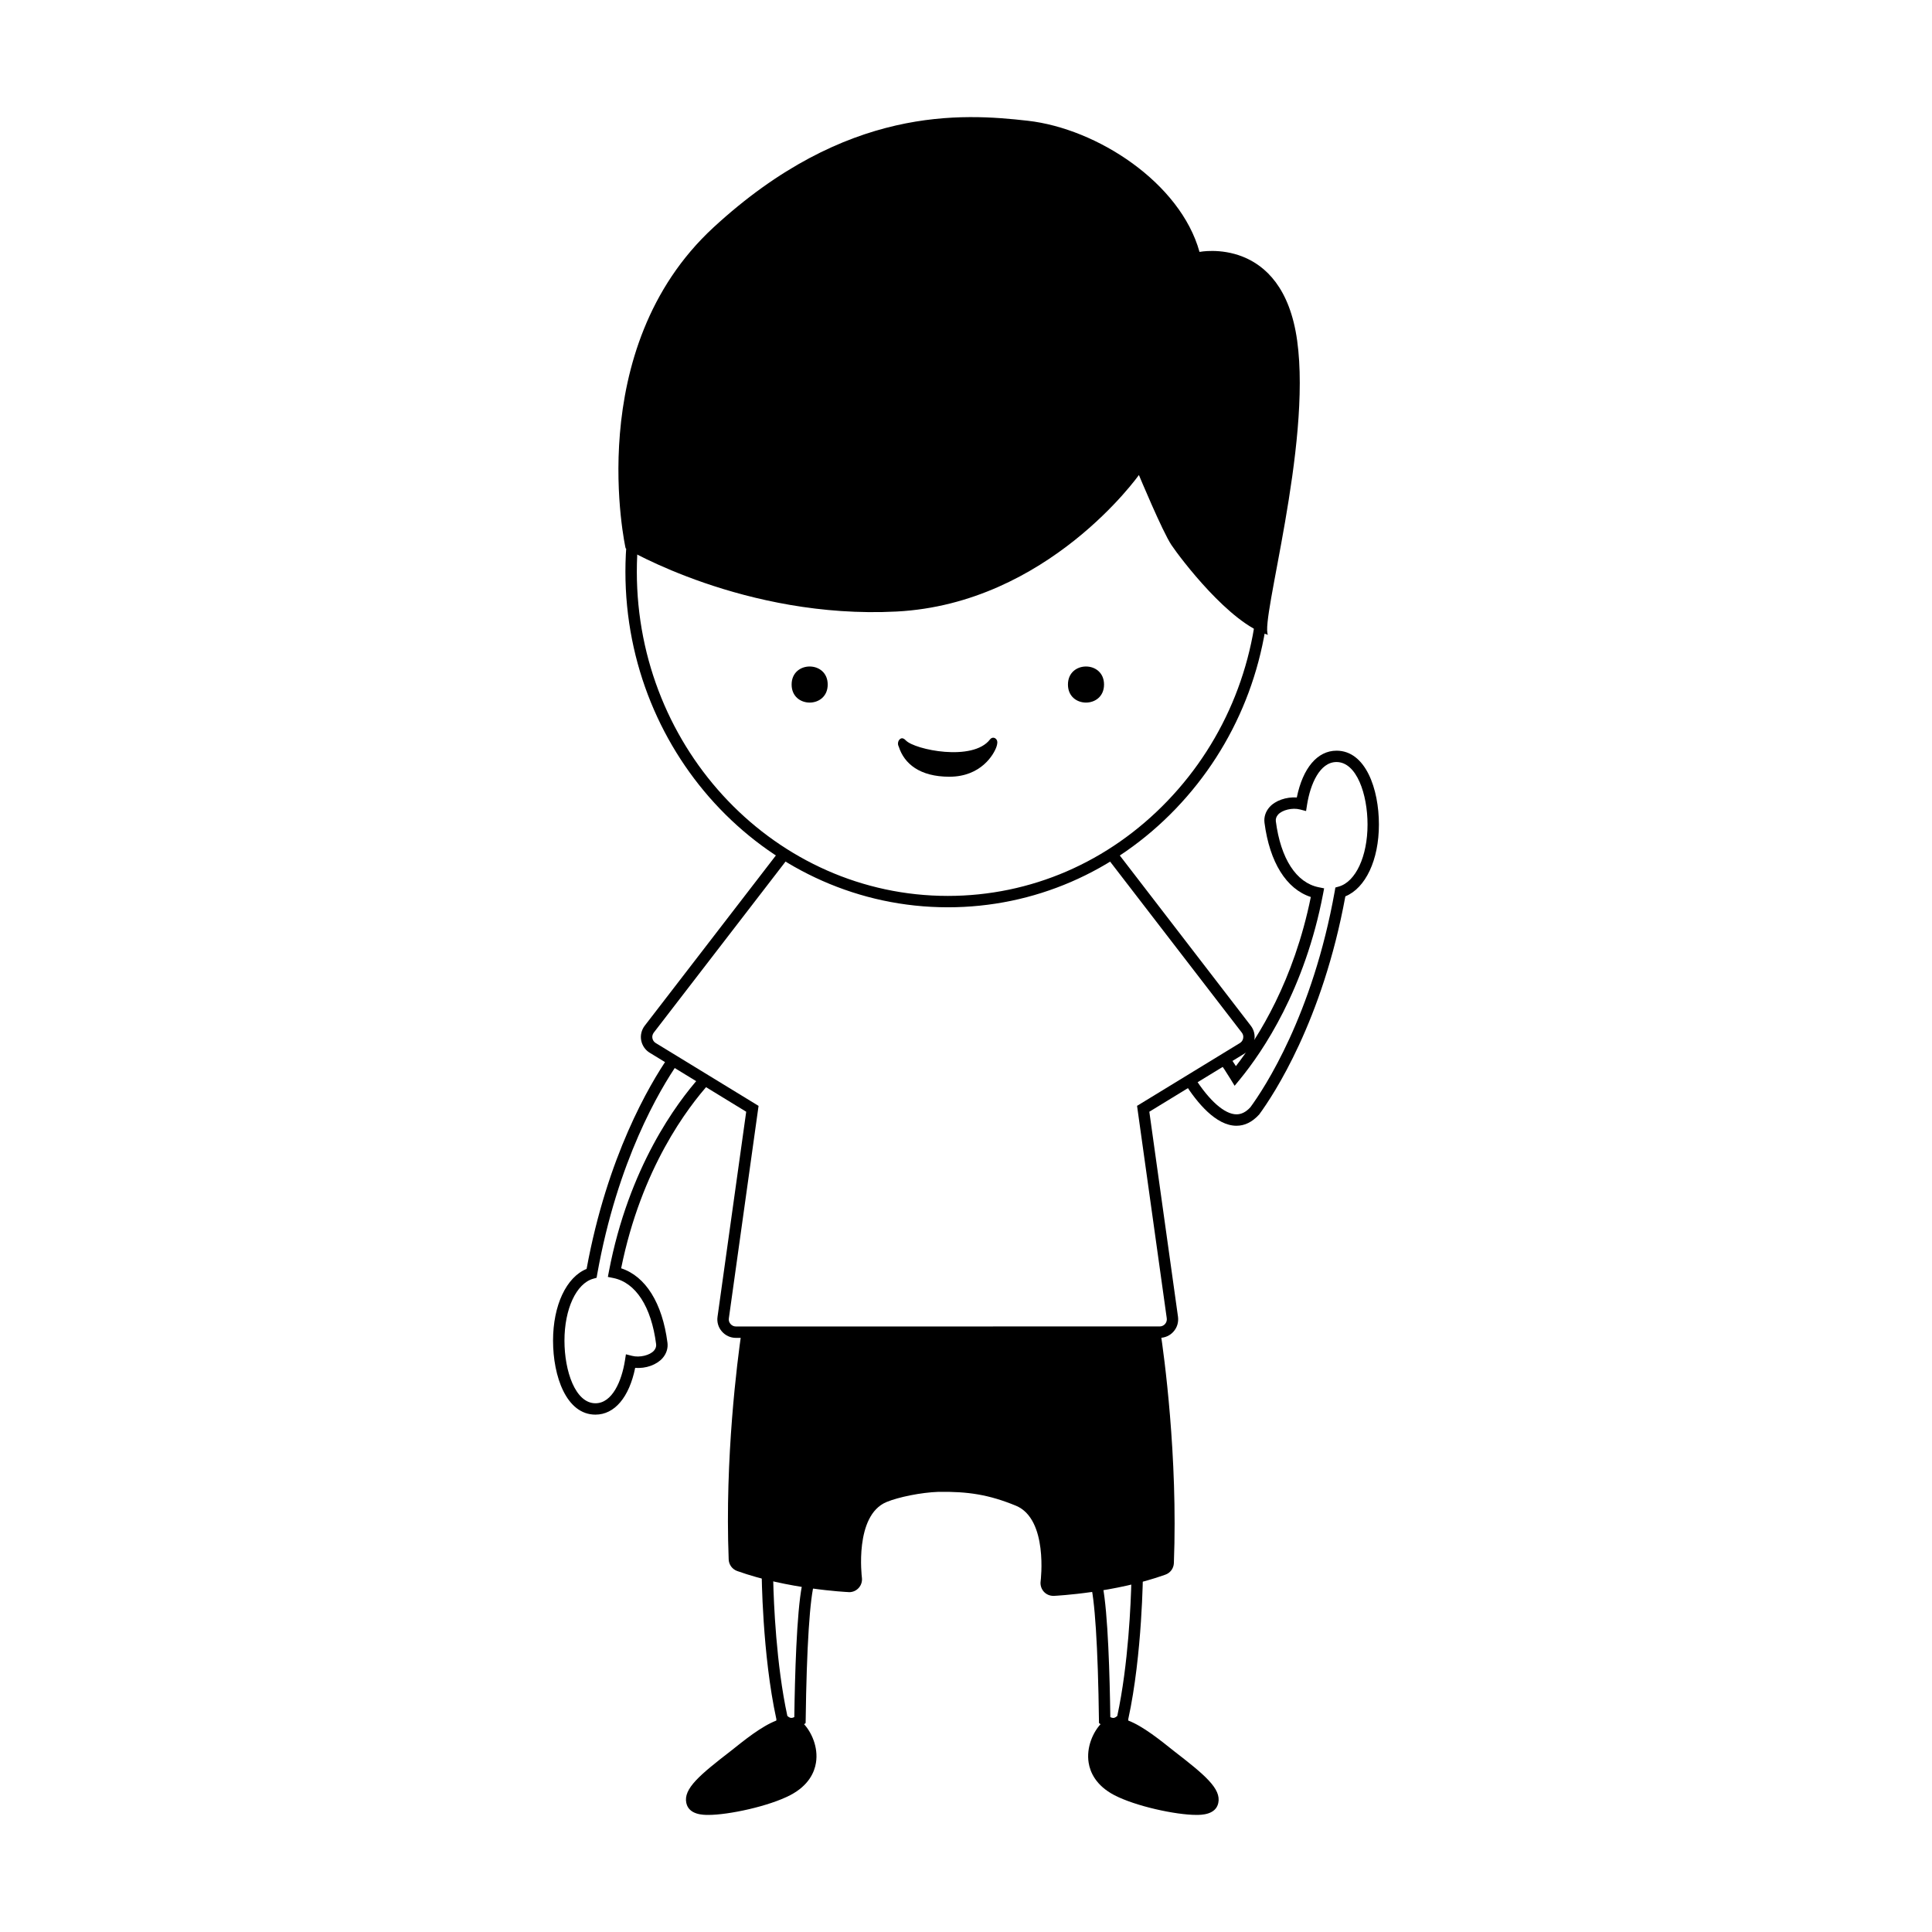 <?xml version="1.0" encoding="UTF-8"?>
<!-- Uploaded to: SVG Repo, www.svgrepo.com, Generator: SVG Repo Mixer Tools -->
<svg fill="#000000" width="800px" height="800px" version="1.1" viewBox="144 144 512 512" xmlns="http://www.w3.org/2000/svg">
 <g>
  <path d="m454.96 607.93-1.031-0.816c-4.086-3.269-8.652-6.711-12.438-7.629-1.219 1.32-2.734 1.926-4.742 0.383 0.012 0.059 0.012 0.152 0.012 0.223-0.332 0.215-0.711 0.43-0.938 0.656-2.125 2.215-3.984 6.281-3.316 10.41 0.395 2.481 1.898 5.996 6.769 8.559 5.656 2.953 16.332 5.254 21.766 5.254 1.27 0 5.129 0 5.812-3.133 0.855-3.824-3.617-7.512-11.895-13.906z"/>
  <path d="m325.89 621.84c0.691 3.133 4.543 3.133 5.812 3.133 5.43 0 16.105-2.301 21.754-5.254 4.883-2.562 6.387-6.082 6.781-8.559 0.672-4.125-1.188-8.191-3.316-10.41-0.227-0.227-0.598-0.438-0.938-0.656 0-0.07 0-0.16 0.012-0.223-2.004 1.543-3.523 0.938-4.742-0.383-3.789 0.918-8.352 4.352-12.438 7.629l-1.031 0.816c-8.27 6.391-12.75 10.078-11.895 13.906z"/>
  <path d="m439.01 602.29c-1.059 0-2.133-0.406-3.188-1.219l-0.578-0.449-0.012-0.734c-0.246-19.324-1.109-32.684-2.363-36.637l-0.598-1.898 1.988-0.07c6.481-0.227 10.473-1.953 10.516-1.977l2.133-0.941-0.012 2.328c0 0.215-0.141 21.703-3.894 38.898v0.484l-0.402 0.438c-1.098 1.184-2.305 1.777-3.59 1.777zm-0.766-3.242c0.281 0.145 0.539 0.223 0.766 0.223 0.133 0 0.5 0 1.078-0.523 2.961-13.695 3.606-30.121 3.742-35.91-1.676 0.5-4.281 1.109-7.621 1.367 1.434 7.246 1.891 24.262 2.035 34.844z"/>
  <path d="m353.73 602.29c-1.285 0-2.488-0.594-3.582-1.777l-0.402-0.438v-0.484c-3.762-17.195-3.894-38.684-3.894-38.898l-0.012-2.328 2.133 0.941c0.039 0.02 4.035 1.75 10.516 1.977l1.988 0.07-0.598 1.898c-1.254 3.953-2.117 17.316-2.363 36.637l-0.012 0.734-0.578 0.449c-1.066 0.809-2.141 1.219-3.195 1.219zm-1.074-3.547c0.578 0.523 0.945 0.523 1.078 0.523 0.227 0 0.488-0.074 0.766-0.223 0.145-10.586 0.605-27.598 2.031-34.848-3.34-0.262-5.945-0.871-7.621-1.367 0.133 5.801 0.777 22.227 3.746 35.914z"/>
  <path d="m308.61 480.11c5.367-26.492 17.602-42.602 23.527-49.156l-2.625-1.602c-6.207 6.969-18.871 23.965-24.141 51.57l-0.281 1.473 1.465 0.297c5.918 1.203 10.051 7.586 11.324 17.527 0.086 0.59-0.125 1.199-0.574 1.719-1.094 1.238-3.793 1.898-5.824 1.371l-1.605-0.406-0.258 1.637c-0.867 5.481-3.371 11.34-7.82 11.34-5.336 0-8.211-8.543-8.211-16.586 0-8.402 3.129-15.156 7.609-16.414l0.91-0.258 0.16-0.938c5.379-30.156 16.59-48.934 21.398-55.906l-2.578-1.578c-5.004 7.309-16.152 26.207-21.633 56.074-5.356 2.172-8.891 9.633-8.891 19.008 0 9.441 3.512 19.609 11.23 19.609 5.078 0 8.953-4.606 10.535-12.402 2.812 0.258 5.699-0.812 7.246-2.562 1.039-1.184 1.5-2.644 1.309-4.106-1.363-10.52-5.797-17.598-12.273-19.711z"/>
  <path d="m451.34 497.03h-110.84c-1.09 7.496-4.438 33.363-3.391 60.234 0.051 1.387 0.938 2.594 2.242 3.066 13.359 4.785 28.879 5.566 29.527 5.594 0.07 0.016 0.125 0.016 0.156 0.016 0.973 0 1.879-0.402 2.527-1.117 0.68-0.746 0.984-1.77 0.848-2.762-0.02-0.168-2.047-16.461 6.543-20.016 3.168-1.305 9.094-2.527 13.766-2.691 7.844-0.105 13.316 0.727 20.504 3.672 8.609 3.559 6.574 19.855 6.555 20.027-0.137 0.996 0.168 2 0.848 2.766 0.648 0.711 1.559 1.102 2.519 1.102h0.168c0.648-0.035 16.156-0.82 29.52-5.621 1.32-0.465 2.195-1.668 2.254-3.043 1.09-28.277-2.648-55.473-3.547-61.273-0.059 0.008-0.125 0.047-0.195 0.047z"/>
  <path d="m498.19 342.94c-5.074 0-8.941 4.606-10.523 12.398-2.793-0.191-5.707 0.816-7.246 2.57-1.031 1.176-1.5 2.629-1.32 4.106 1.367 10.523 5.805 17.598 12.281 19.699-4.492 22.152-13.84 37.07-19.855 44.82-0.648-1.012-1.223-1.859-1.758-2.625l-2.586 1.578c0.812 1.164 1.785 2.625 2.898 4.445l1.109 1.812 1.352-1.641c6.176-7.523 17.254-23.914 22.086-49.207l0.281-1.473-1.465-0.297c-5.918-1.195-10.051-7.57-11.336-17.504-0.074-0.598 0.133-1.215 0.59-1.734 1.094-1.246 3.809-1.895 5.809-1.371l1.617 0.422 0.258-1.652c0.867-5.481 3.371-11.34 7.809-11.34 5.34 0 8.223 8.539 8.223 16.57 0 8.398-3.129 15.156-7.613 16.43l-0.91 0.258-0.16 0.934c-5.863 32.863-18.676 52.262-22.359 57.293-1.164 1.266-2.371 1.879-3.68 1.879-3.148 0-7.211-3.602-11.141-9.773l-2.57 1.57c3.254 5.113 8.266 11.23 13.707 11.23 2.172 0 4.152-0.961 6.012-2.988 3.848-5.25 16.793-24.832 22.836-57.809 5.356-2.18 8.891-9.648 8.891-19.02 0.008-9.426-3.512-19.582-11.234-19.582z"/>
  <path d="m439.77 369.43c-0.926 0.609-1.855 1.211-2.805 1.777 0.117 0.004 0.281 0.012 0.371 0.02l35.766 46.441c0.328 0.418 0.453 0.941 0.348 1.484-0.09 0.523-0.402 0.977-0.852 1.258l-27.266 16.652 7.871 56.301c0.074 0.551-0.086 1.098-0.453 1.512-0.348 0.406-0.875 0.648-1.41 0.648l-112.33 0.008c-0.539 0-1.059-0.242-1.426-0.672-0.352-0.398-0.52-0.938-0.434-1.477l7.875-56.312-27.262-16.66c-0.465-0.281-0.77-0.73-0.871-1.273-0.102-0.508 0.039-1.047 0.359-1.477l35.895-46.598c-0.867-0.523-1.719-1.066-2.562-1.621l-35.734 46.391c-0.848 1.117-1.184 2.523-0.934 3.863 0.258 1.375 1.09 2.586 2.273 3.301l25.562 15.625-7.598 54.324c-0.211 1.414 0.211 2.84 1.152 3.906 0.938 1.082 2.281 1.699 3.699 1.699l112.32-0.004c1.426 0 2.781-0.621 3.688-1.684 0.934-1.055 1.359-2.469 1.168-3.906l-7.598-54.336 25.582-15.633c1.184-0.734 2.004-1.945 2.242-3.289 0.258-1.371-0.09-2.793-0.941-3.879z"/>
  <path d="m395.18 384.44c-47.109 0-85.438-39.898-85.438-88.941 0-49.047 38.324-88.953 85.438-88.953 47.098 0 85.406 39.902 85.406 88.953 0.004 23.711-8.879 46.023-25.016 62.84-16.152 16.832-37.602 26.102-60.391 26.102zm0-174.87c-45.445 0-82.414 38.547-82.414 85.93 0 47.379 36.973 85.926 82.414 85.926 21.961 0 42.637-8.941 58.215-25.176 15.594-16.246 24.18-37.82 24.172-60.75-0.004-47.387-36.961-85.93-82.387-85.93z"/>
  <path d="m436.58 325.41c0 6.375-9.562 6.375-9.562 0s9.562-6.375 9.562 0"/>
  <path d="m363.35 325.41c0 6.375-9.562 6.375-9.562 0s9.562-6.375 9.562 0"/>
  <path d="m382.18 341.86c-0.363-0.641-0.227-1.543 0.309-1.98 0.523-0.453 1.082-0.18 1.602 0.367 2.352 2.43 17.723 5.656 22.277-0.297 0.453-0.57 1.168-0.605 1.641-0.059 0.473 0.543 0.289 1.34 0.059 2.031-0.68 1.969-4.035 7.918-12.488 7.918-7.82-0.004-11.961-3.441-13.398-7.981z"/>
  <path d="m445.82 269.88s-24.098 34.121-64.258 36.184c-40.168 2.062-71.773-16.773-71.773-16.773s-11.789-52.664 23.301-85.027c35.109-32.363 65.918-30.223 83.266-28.266 18.449 2.086 40.461 16.488 45.527 34.762 0 0 22.012-4.434 25.879 23.512 3.859 27.945-9.82 74.129-7.742 77.965-10.105-2.941-23.195-20.262-25.574-23.801-2.367-3.519-8.625-18.555-8.625-18.555z"/>
 </g>
</svg>